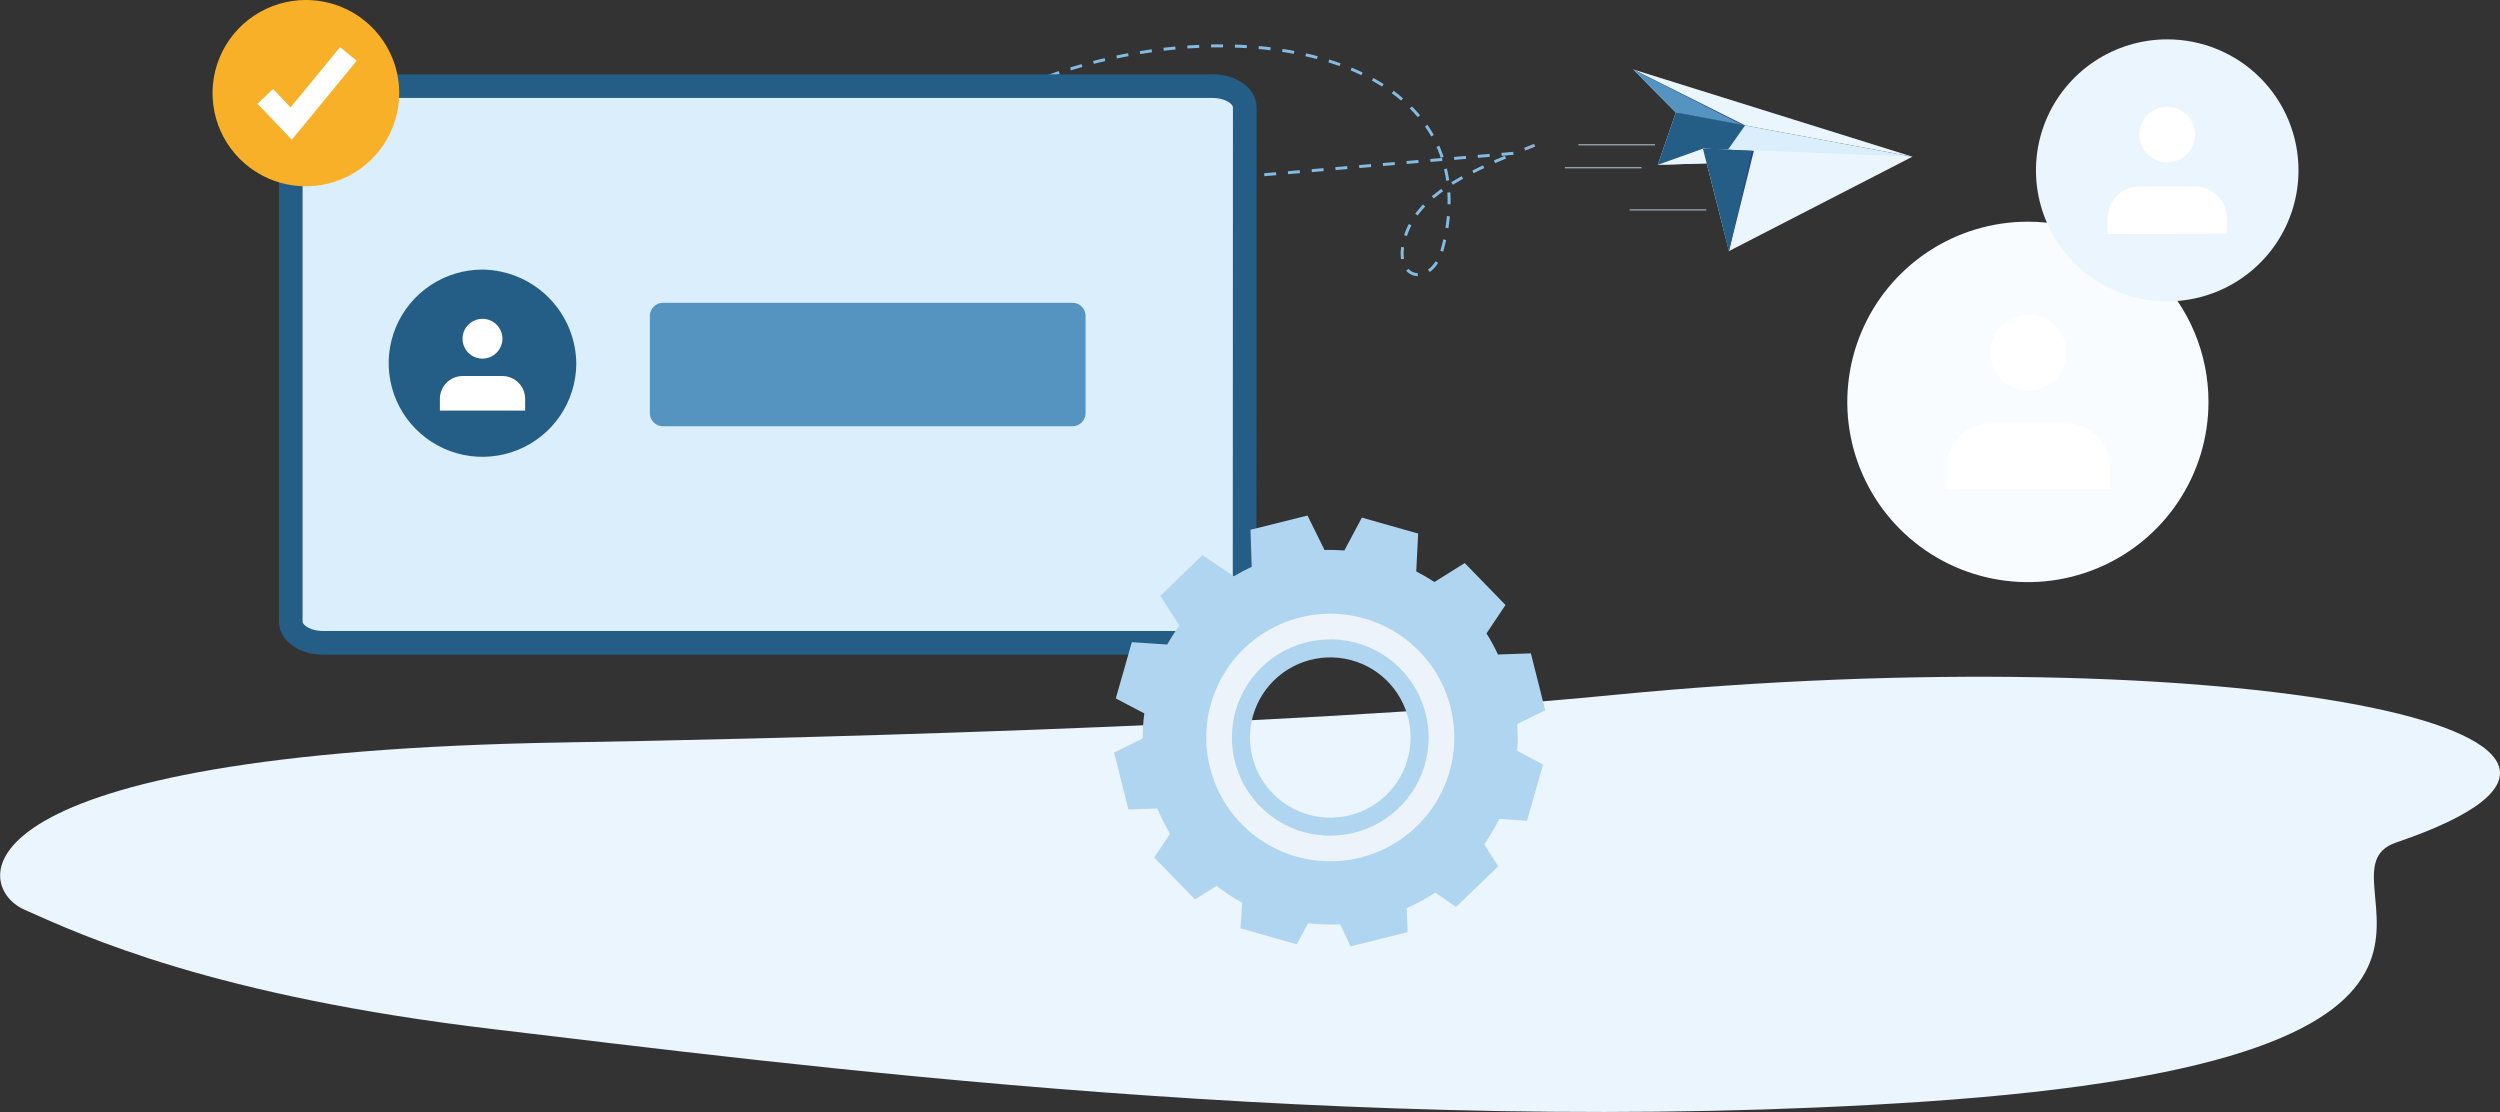 <svg width="317" height="141" viewBox="0 0 317 141" fill="none" xmlns="http://www.w3.org/2000/svg">
<rect x="0" y="0" width="317" height="141" fill="#333333" stroke="none"/>
<g clip-path="url(#clip0_1130_2653)">
<path d="M105.795 30.298C106.06 29.865 106.338 29.444 106.615 29.023L105.795 30.298Z" stroke="#91AFD9" stroke-width="0.38" stroke-miterlimit="10"/>
<path d="M108.35 26.617C130.997 -2.538 191.511 -1.179 182.918 31.512C181.52 36.805 175.916 35.53 178.435 29.287C180.23 24.825 185.57 22.071 192.102 19.425L108.35 26.617Z" stroke="#83BBE3" stroke-width="0.38" stroke-miterlimit="10" stroke-dasharray="1.51 1.51"/>
<path d="M193.331 18.919L194.597 18.414L193.331 18.919Z" stroke="#91AFD9" stroke-width="0.38" stroke-miterlimit="10"/>
<path d="M71.555 94.14C93.791 93.779 162.694 92.252 204.504 88.126C282.024 80.585 345.395 92.697 303.839 106.829C292.22 110.775 325.834 134.204 243.77 139.701C171.721 144.512 98.239 134.71 62.684 130.512C27.13 126.314 10.69 118.737 3.061 115.333C-3.616 112.326 -6.171 95.415 71.555 94.14Z" fill="#EAF5FE"/>
<path d="M157.813 78.817C157.813 80.308 155.981 81.511 153.715 81.511H40.978C38.712 81.511 36.868 80.308 36.868 78.817V13.615C36.868 12.124 38.712 10.921 40.978 10.921H153.739C156.005 10.921 157.837 12.124 157.837 13.615L157.813 78.817Z" fill="#DBEEFC" stroke="#245E87" stroke-width="3" stroke-miterlimit="10"/>
<path d="M73.073 46.21C73.042 48.552 72.318 50.832 70.992 52.764C69.666 54.695 67.796 56.193 65.62 57.067C63.443 57.941 61.055 58.153 58.758 57.677C56.46 57.2 54.355 56.056 52.708 54.389C51.06 52.721 49.944 50.605 49.499 48.306C49.054 46.006 49.3 43.627 50.207 41.467C51.113 39.307 52.64 37.463 54.594 36.167C56.548 34.871 58.843 34.18 61.19 34.183C64.357 34.227 67.379 35.514 69.603 37.764C71.827 40.015 73.073 43.049 73.073 46.21V46.21Z" fill="#245E87"/>
<path d="M66.589 52.068V50.612C66.594 50.231 66.523 49.852 66.381 49.498C66.238 49.143 66.027 48.821 65.76 48.548C65.492 48.275 65.173 48.058 64.821 47.908C64.469 47.759 64.091 47.681 63.709 47.678H58.659C58.276 47.681 57.898 47.759 57.546 47.908C57.194 48.058 56.875 48.275 56.607 48.548C56.34 48.821 56.129 49.143 55.986 49.498C55.844 49.852 55.773 50.231 55.778 50.612V52.068H66.589Z" fill="white"/>
<path d="M63.709 42.915C63.701 42.416 63.547 41.931 63.264 41.52C62.981 41.109 62.582 40.791 62.118 40.606C61.655 40.421 61.146 40.376 60.658 40.479C60.169 40.581 59.721 40.826 59.371 41.182C59.021 41.538 58.785 41.989 58.691 42.478C58.598 42.968 58.652 43.475 58.846 43.934C59.041 44.393 59.367 44.785 59.784 45.059C60.201 45.334 60.69 45.479 61.19 45.477C61.863 45.467 62.505 45.193 62.977 44.713C63.449 44.233 63.712 43.587 63.709 42.915V42.915Z" fill="white"/>
<path d="M135.986 38.392H84.065C83.146 38.392 82.402 39.135 82.402 40.052V52.392C82.402 53.309 83.146 54.052 84.065 54.052H135.986C136.905 54.052 137.65 53.309 137.65 52.392V40.052C137.65 39.135 136.905 38.392 135.986 38.392Z" fill="#5594C0"/>
<path d="M50.62 11.811C50.62 14.148 49.925 16.433 48.623 18.376C47.322 20.318 45.472 21.832 43.308 22.726C41.144 23.619 38.763 23.851 36.467 23.394C34.17 22.936 32.061 21.809 30.407 20.154C28.753 18.5 27.627 16.393 27.174 14.101C26.72 11.808 26.957 9.432 27.857 7.275C28.756 5.117 30.277 3.274 32.227 1.979C34.176 0.684 36.467 -0.005 38.809 2.45074e-05C40.361 0.002 41.898 0.308 43.332 0.903C44.766 1.497 46.069 2.368 47.165 3.464C48.262 4.561 49.132 5.863 49.724 7.295C50.317 8.727 50.621 10.262 50.62 11.811Z" fill="#F9B029"/>
<path d="M37.001 17.717L32.65 13.158L34.626 11.282L36.844 13.615L43.123 5.978L45.232 7.698L37.001 17.717Z" fill="white"/>
<path d="M143.085 102.644L141.277 95.427L144.893 93.635C144.89 92.573 144.958 91.513 145.098 90.46L141.482 88.559L143.519 81.427L148.003 81.728C148.469 80.896 148.984 80.093 149.545 79.322L147.135 75.558L152.462 70.398L156.451 73.068C157.186 72.635 157.946 72.238 158.717 71.865L158.56 67.174L165.792 65.37L167.949 69.736C168.789 69.714 169.63 69.734 170.468 69.796L172.686 65.635L179.821 67.656L179.58 72.454C180.37 72.863 181.138 73.313 181.882 73.802L185.726 71.396L190.897 76.712L188.486 80.321C189.029 81.179 189.516 82.071 189.945 82.991L194.115 82.846L195.935 90.063L192.379 91.807C192.457 92.936 192.457 94.07 192.379 95.199L195.657 96.943L193.621 104.075L190.101 103.835C189.556 104.953 188.924 106.027 188.209 107.046L189.969 109.848L184.63 114.996L181.99 113.18C180.846 113.941 179.636 114.597 178.374 115.141L178.483 118.196L171.251 120L169.938 117.197C168.579 117.267 167.216 117.223 165.864 117.065L164.43 119.735L157.295 117.715L157.512 114.455C156.374 113.836 155.29 113.124 154.27 112.326L151.522 114.046L146.351 108.73L148.364 105.723C147.745 104.695 147.205 103.622 146.749 102.512L143.085 102.644ZM165.888 103.293C167.825 103.845 169.883 103.81 171.8 103.194C173.718 102.579 175.41 101.409 176.661 99.834C177.913 98.258 178.668 96.348 178.831 94.345C178.995 92.341 178.559 90.334 177.58 88.577C176.6 86.821 175.121 85.394 173.328 84.476C171.536 83.559 169.511 83.192 167.51 83.424C165.509 83.655 163.621 84.473 162.086 85.775C160.551 87.076 159.437 88.803 158.886 90.737C158.15 93.328 158.473 96.106 159.786 98.459C161.099 100.813 163.293 102.552 165.888 103.293V103.293Z" fill="#AFD5F0"/>
<path d="M172.987 78.42C175.978 79.27 178.649 80.985 180.663 83.349C182.678 85.713 183.945 88.62 184.304 91.703C184.663 94.785 184.099 97.905 182.682 100.667C181.266 103.43 179.06 105.711 176.345 107.223C173.629 108.735 170.526 109.41 167.426 109.163C164.326 108.915 161.37 107.756 158.93 105.832C156.49 103.908 154.676 101.305 153.718 98.353C152.76 95.401 152.7 92.231 153.547 89.245C154.109 87.26 155.059 85.404 156.341 83.785C157.623 82.166 159.212 80.815 161.018 79.81C162.823 78.804 164.81 78.164 166.864 77.926C168.917 77.687 170.998 77.855 172.987 78.42V78.42ZM165.261 105.494C167.634 106.169 170.154 106.125 172.502 105.37C174.85 104.615 176.922 103.183 178.454 101.253C179.986 99.323 180.91 96.984 181.11 94.53C181.31 92.076 180.776 89.618 179.576 87.467C178.376 85.315 176.564 83.568 174.369 82.444C172.173 81.321 169.694 80.872 167.243 81.156C164.792 81.439 162.481 82.44 160.6 84.034C158.72 85.629 157.356 87.743 156.68 90.111C155.777 93.287 156.173 96.69 157.782 99.574C159.391 102.458 162.081 104.587 165.261 105.494V105.494Z" fill="#EDF3FA"/>
<path d="M207.083 8.804L242.493 19.87L212.494 14.265L207.083 8.804Z" fill="#EAF5FE"/>
<path d="M210.204 20.904L242.493 19.87L212.494 14.265L210.204 20.904Z" fill="#DBEEFC"/>
<path d="M207.167 8.84L221.281 15.901L212.916 14.361L207.167 8.84Z" fill="#28438E"/>
<path d="M207.083 8.804L220.859 15.816L212.494 14.265L207.083 8.804Z" fill="#5594C0"/>
<path d="M210.204 20.904L218.062 20.459L221.28 15.9L212.494 14.265L210.204 20.904Z" fill="#245E87"/>
<path d="M210.204 20.904L242.493 19.87L215.929 18.847L210.204 20.904Z" fill="#EAF5FE"/>
<path d="M219.232 31.837L242.492 19.87L215.929 18.847L219.232 31.837Z" fill="#EAF5FE"/>
<path d="M219.232 31.837L222.389 19.124L216.182 18.847L219.232 31.837Z" fill="#28438E"/>
<path d="M219.232 31.837L222.136 19.124L215.929 18.847L219.232 31.837Z" fill="#245E87"/>
<path d="M208.144 21.277H198.429H208.144Z" stroke="#CBE0F3" stroke-width="0.11" stroke-miterlimit="10"/>
<path d="M216.351 26.617H206.637H216.351Z" stroke="#CBE0F3" stroke-width="0.11" stroke-miterlimit="10"/>
<path d="M209.855 18.366H200.141H209.855Z" stroke="#CBE0F3" stroke-width="0.11" stroke-miterlimit="10"/>
<path d="M280.036 50.961C280.036 55.481 278.693 59.899 276.176 63.657C273.66 67.415 270.084 70.344 265.899 72.074C261.715 73.804 257.111 74.256 252.669 73.374C248.227 72.493 244.146 70.316 240.944 67.12C237.741 63.924 235.56 59.852 234.677 55.419C233.793 50.986 234.247 46.392 235.98 42.216C237.713 38.04 240.648 34.471 244.414 31.96C248.18 29.449 252.607 28.109 257.136 28.109C263.21 28.109 269.034 30.516 273.329 34.802C277.623 39.088 280.036 44.9 280.036 50.961V50.961Z" fill="#F9FCFF"/>
<path d="M267.561 62.014V59.248C267.561 58.52 267.418 57.8 267.138 57.128C266.859 56.456 266.449 55.846 265.933 55.332C265.417 54.818 264.805 54.41 264.131 54.133C263.457 53.856 262.734 53.714 262.005 53.715H252.363C250.893 53.715 249.483 54.298 248.443 55.336C247.403 56.373 246.819 57.781 246.819 59.248V62.014H267.561Z" fill="white"/>
<path d="M262.005 44.719C262.005 43.767 261.723 42.837 261.193 42.046C260.663 41.255 259.91 40.638 259.029 40.274C258.148 39.91 257.179 39.815 256.244 40C255.309 40.186 254.45 40.644 253.776 41.317C253.101 41.99 252.642 42.847 252.456 43.78C252.27 44.713 252.366 45.681 252.731 46.56C253.095 47.439 253.713 48.19 254.506 48.719C255.299 49.248 256.231 49.53 257.184 49.53C258.463 49.53 259.689 49.023 260.593 48.121C261.497 47.218 262.005 45.995 262.005 44.719Z" fill="white"/>
<path d="M291.449 21.65C291.44 24.932 290.456 28.139 288.621 30.863C286.787 33.588 284.185 35.71 281.144 36.96C278.102 38.21 274.758 38.533 271.533 37.888C268.308 37.242 265.346 35.658 263.023 33.334C260.699 31.01 259.118 28.052 258.478 24.832C257.839 21.612 258.169 18.275 259.429 15.242C260.688 12.21 262.82 9.618 265.554 7.793C268.289 5.969 271.503 4.994 274.793 4.991C276.984 4.988 279.154 5.417 281.179 6.254C283.204 7.09 285.043 8.318 286.59 9.866C288.138 11.414 289.364 13.252 290.198 15.274C291.032 17.296 291.457 19.463 291.449 21.65V21.65Z" fill="#EAF5FE"/>
<path d="M282.374 29.636V27.663C282.374 26.595 281.948 25.57 281.191 24.814C280.434 24.059 279.407 23.634 278.336 23.634H271.286C270.215 23.634 269.188 24.059 268.431 24.814C267.673 25.57 267.248 26.595 267.248 27.663V29.672L282.374 29.636Z" fill="white"/>
<path d="M278.336 17.055C278.336 16.359 278.129 15.678 277.742 15.099C277.354 14.519 276.803 14.068 276.159 13.8C275.514 13.534 274.805 13.463 274.12 13.598C273.436 13.733 272.806 14.067 272.312 14.559C271.818 15.051 271.48 15.678 271.343 16.36C271.205 17.043 271.273 17.751 271.539 18.395C271.804 19.04 272.255 19.591 272.834 19.98C273.413 20.368 274.095 20.577 274.793 20.579C275.257 20.581 275.718 20.491 276.148 20.314C276.578 20.138 276.968 19.879 277.298 19.551C277.627 19.224 277.888 18.835 278.066 18.407C278.244 17.978 278.336 17.519 278.336 17.055V17.055Z" fill="white"/>
</g>
<defs>
<clipPath id="clip0_1130_2653">
<rect width="317" height="141" fill="white"/>
</clipPath>
</defs>
</svg>
